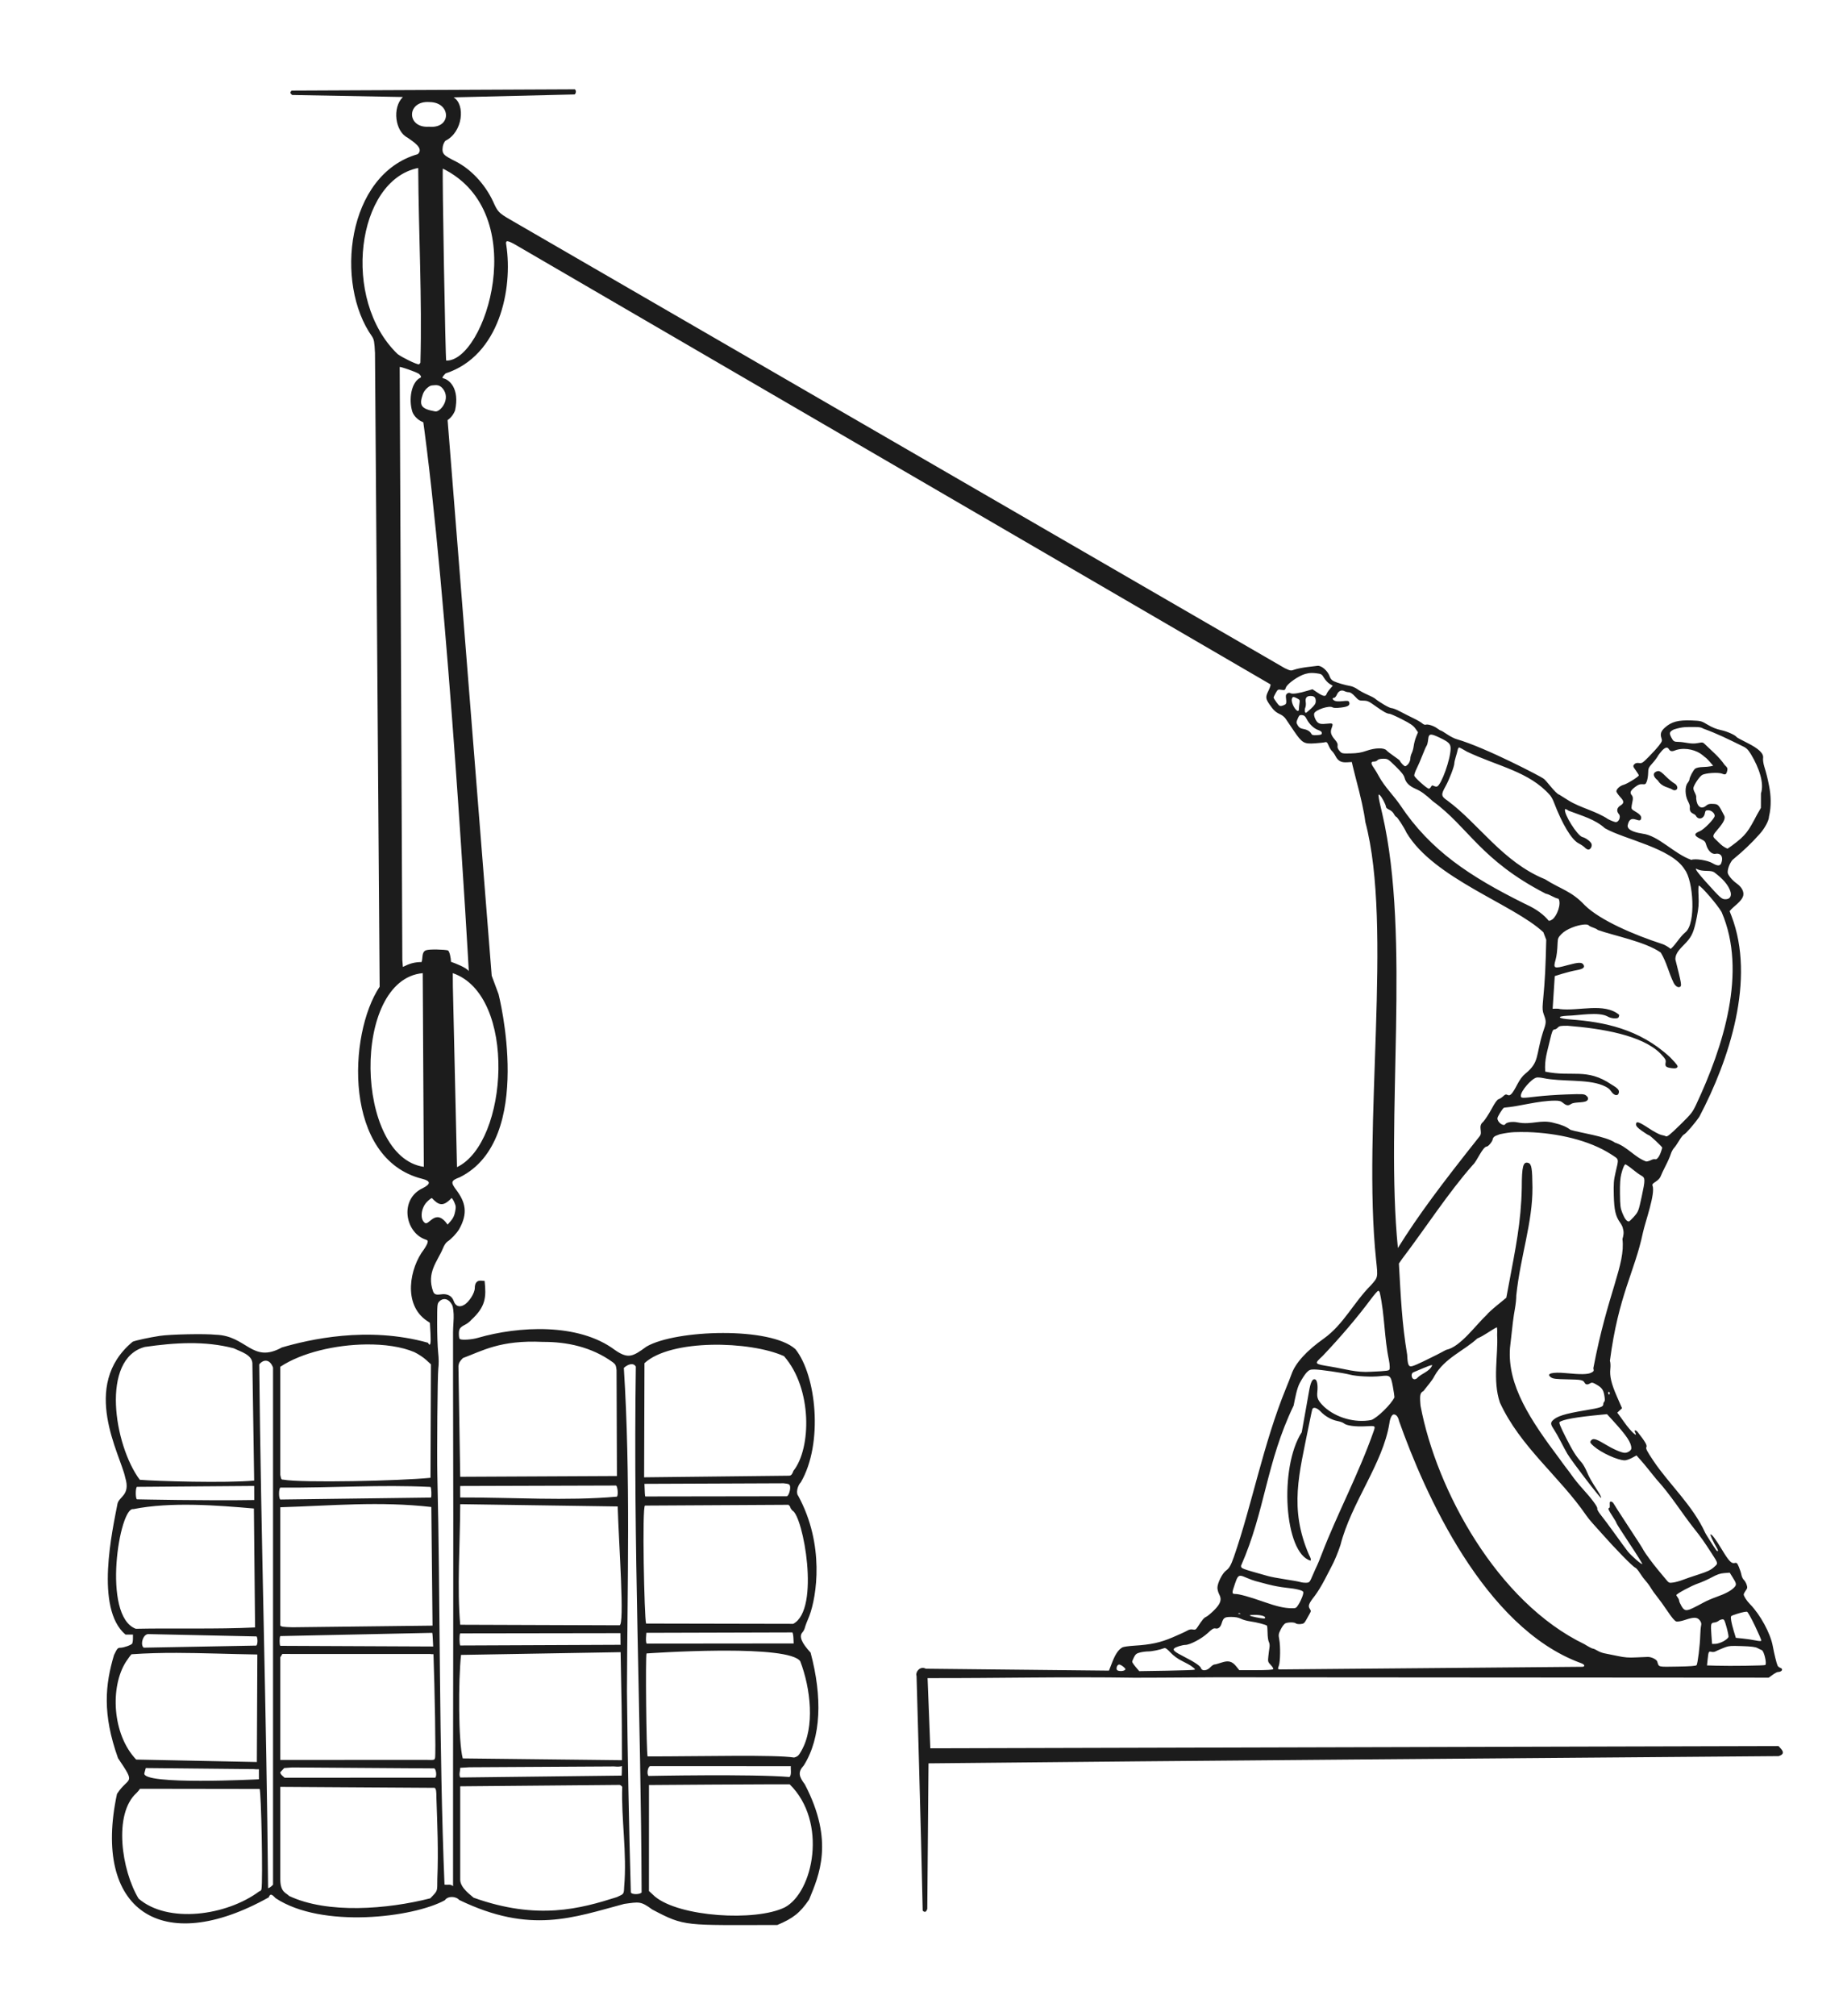 <?xml version="1.0" encoding="UTF-8" standalone="no"?>
<!-- Created with Inkscape (http://www.inkscape.org/) -->

<svg
   xmlns:dc="http://purl.org/dc/elements/1.1/"
   xmlns:cc="http://creativecommons.org/ns#"
   xmlns:rdf="http://www.w3.org/1999/02/22-rdf-syntax-ns#"
   xmlns:svg="http://www.w3.org/2000/svg"
   xmlns="http://www.w3.org/2000/svg"
   xmlns:sodipodi="http://sodipodi.sourceforge.net/DTD/sodipodi-0.dtd"
   xmlns:inkscape="http://www.inkscape.org/namespaces/inkscape"
   width="1968"
   height="2152"
   id="svg2"
   version="1.1"
   inkscape:version="0.48.4 r9939"
   sodipodi:docname="blockandtackle.svg">
  <defs
     id="defs4" />
  <sodipodi:namedview
     id="base"
     pagecolor="#ffffff"
     bordercolor="#666666"
     borderopacity="1.0"
     inkscape:pageopacity="0.0"
     inkscape:pageshadow="2"
     inkscape:zoom="0.12476216"
     inkscape:cx="502.19253"
     inkscape:cy="1962.3702"
     inkscape:document-units="px"
     inkscape:current-layer="layer1"
     showgrid="false"
     inkscape:window-width="1366"
     inkscape:window-height="706"
     inkscape:window-x="-8"
     inkscape:window-y="-8"
     inkscape:window-maximized="1"
     fit-margin-top="0"
     fit-margin-left="0"
     fit-margin-right="0"
     fit-margin-bottom="0" />
  <g
     inkscape:label="Layer 1"
     inkscape:groupmode="layer"
     id="layer1"
     transform="translate(355.429,666.495)">
    <g
       id="g2996"
       transform="translate(-1.4285714e-5,-331.429)">
      <path
         style="fill:#1c1c1c"
         d="m -44,-569.781 c -1.868,1.868 -1.791,2.642 0.469,4.688 l 118.312,2.156 c -11.683,11.497 -8.218,36.672 4.906,43.344 5.439,3.947 18.022,11.264 11.022,17.655 -76.006,21.671 -89.102,138.154 -48.772,194.783 2.059,3.346 2.463,5.601 3.062,17.5 l 4.969,676.562 c -33.98,50.734 -39.023,183.944 45.469,205.062 9.161,2.276 9.367,5.497 0.625,9.938 -25.01,11.548 -19.148,46.862 2.344,54.688 2.91,0.969 3.246,1.43 2.688,3.656 -0.352,1.402 -2.088,4.605 -3.844,7.094 -15.055,19.542 -22.89,58.699 3.25,76.25 1.693,1.03 3.101,2.011 3.125,2.156 0.024,0.146 0.307,5.262 0.625,11.375 0.596,11.453 -0.224,14.446 -2.688,9.844 -64.773,-18.117 -127.64,-3.239 -156,5.031 -31.833,17.565 -37.423,-12.585 -70.5,-13.562 -11.281,-1.266 -48.669,-0.506 -60,1.219 -11.07,1.685 -25.358,4.76 -28.812,6.219 -56.697,47.039 -12.774,120.966 -7.969,144.969 5.875,18.984 -6.721,20.345 -8.25,28.031 -5.191,27.416 -24.509,111.728 8.531,139.625 l 8,0 c -0.044,3.162 0.23,6.589 -0.75,9.562 -1.129,1.643 -8.886,4.443 -12.5,4.5 -3.026,0.048 -3.486,0.537 -7,7.812 -9.383,31.564 -12.64,62.635 4.281,110.062 19.879,29.476 11.463,18.84 -1.094,38.156 -26.547,124.184 47.614,174.39 162.031,110.469 1.535,-4.036 2.931,-3.865 7.312,0.844 49.279,32.658 146.901,20.791 180.75,2.219 3.321,-4.894 11.986,-4.263 15.344,-0.281 76.196,36.813 121.696,18.677 176.25,4.187 15.937,-2.124 17.515,-3.073 29.781,5.938 35.363,18.723 34.678,16.594 133.594,16.594 16.955,-7.105 24.342,-12.991 33.969,-27.094 10.526,-25.668 27.241,-62.169 -4.531,-123.031 -6.483,-8.553 -7.573,-13.241 -1.094,-20.219 18.674,-29.799 19.919,-73.103 7.219,-120.5 -9.719,-10.439 -12.535,-17.468 -8.656,-21.625 1.079,-1.157 2.259,-3.444 2.625,-5.094 0.366,-1.65 2.506,-7.275 4.75,-12.5 7.814,-20.77 16.543,-75.777 -11.938,-128.156 -2.502,-2.765 -0.956,-10.534 2.906,-14.562 C 523.848,874.269 516.29,801.934 494,773.875 467.539,749.63 366.306,752.927 334.969,771.031 c -14.779,10.77 -19.52,13.588 -33.906,3.594 -39.027,-29.236 -103.464,-25.261 -146,-12.938 -6.584,1.979 -17.267,2.693 -19.5,1.312 -0.548,-0.339 -1,-2.79 -1,-5.469 0,-5.435 1.116,-7.013 7.031,-10.031 2.091,-1.067 4.836,-3.251 6.125,-4.844 C 163.204,728.445 163.912,718.471 162.062,701 l -3.656,-0.312 c -4.438,-0.37 -6.844,2.385 -6.844,7.812 0,5.545 -6.278,15.336 -11.656,18.188 -4.957,2.849 -8.994,1.006 -10.812,-4.125 -1.659,-4.947 -5.632,-7.554 -11.344,-7.469 -5.772,0.51 -8.893,1.547 -10.656,-2.75 -7.332,-20.352 4.592,-32.059 10.406,-46.031 1.374,-3.471 3.288,-6.347 4.906,-7.375 3.779,-2.402 9.542,-8.471 12.375,-13.031 9.942,-17.657 6.704,-29.13 -3.188,-42.375 -5.992,-7.976 -5.473,-9.697 3.969,-13.25 81.121,-40.318 41.375,-195.469 41.375,-195.469 l -7.312,-19.688 -47.87,-602.988 -26.595,1.709 c 28,196.862 50.007,596.402 50.007,596.402 -2.565,-3.872 -14.58,-8.404 -19.02,-9.963 0,-3.71 -1.594,-11.666 -3.396,-12.191 -3.049,-0.888 -19.65,-1.533 -23.336,-0.102 -4.883,1.896 -3.157,8.526 -4.678,12.544 -7.967,0.119 -12.715,1.605 -19.955,5.215 L 74.188,358.375 71.375,-274.688 c 0.636,-0.636 16.099,4.773 20.188,7.062 0.825,0.462 3.796,3.482 2.062,4.281 -9.877,4.557 -12.994,23.227 -8.637,36.759 6.718,16.313 37.15,19.313 45.507,-1.694 5.181,-23.643 -6.372,-33.194 -12.777,-34.378 -2.157,-0.399 1.872,-4.45 2.75,-5.219 57.72,-18.858 71.814,-90.482 64.75,-136.875 -1.213,-6.036 1.025,-5.722 14.094,2.062 L 1001.25,64.125 c 0.282,0.735 -0.664,3.694 -2.094,6.562 -3.418,6.859 -3.277,8.584 1.094,14.938 4.31,6.265 6.469,8.23 11.594,10.562 2.073,0.944 4.623,3.104 5.687,4.781 1.064,1.677 5.038,7.531 8.813,13.031 8.743,12.743 10.616,13.841 22.219,13.062 4.675,-0.314 9.52,-0.818 10.75,-1.156 1.909,-0.524 2.493,0.014 4.094,3.75 1.032,2.408 2.653,5.001 3.594,5.781 0.94,0.78 2.566,3.078 3.594,5.094 2.711,5.315 6.052,7.161 12.281,6.781 l 5.188,-0.312 0.906,4 c 0.499,2.2 1.729,7.15 2.75,11 6.226,23.476 9.374,37.724 10.781,49 29.713,111.295 -3.442,325.612 11.5,467.625 2.01,18.952 2.148,18.349 -5.656,27.094 -18.433,18.493 -29.052,41.639 -50.094,56.719 -18.542,13.117 -30.438,26.229 -34.562,38.062 -1.054,3.025 -3.704,9.775 -5.875,15 -24.22,59.192 -36.496,124.991 -55.656,180.062 -3.282,9.269 -4.929,12.106 -8.562,14.781 -3.843,2.829 -9.031,13.264 -9.031,18.188 -4e-4,1.933 0.878,5.117 1.938,7.094 2.97,5.54 1.504,9.96 -5.625,17.031 -3.197,3.171 -6.938,6.27 -8.312,6.875 -2.371,1.044 -4.131,3.125 -9.125,10.813 -1.879,2.893 -2.582,3.264 -5.156,2.75 -1.997,-0.4 -4,0.027 -6.094,1.281 -1.716,1.028 -8.639,4.2 -15.375,7.062 -13.417,5.702 -23.145,7.818 -41.25,8.938 -5.775,0.357 -11.4,1.178 -12.5,1.812 -4.229,2.441 -7.441,7.143 -10.812,15.812 l -3.5,9 -195.531,-2.031 c -6.137,-3.289 -11.414,3.46 -9.938,7.812 0,0 4.89,167.509 6.562,250.438 2.152,2.151 3.767,1.643 4.905,-1.905 L 636.062,1216 c 302.589,-3.107 605.209,-5.243 907.81,-7.721 5.306,-1.65 5.796,-4.268 2.252,-8.091 l -2.406,-2.625 -905.719,2.375 -2.938,-74.938 c 73.655,0.184 147.355,-1.612 221,-0.406 1.65,0.07 41.475,-0.135 88.5,-0.469 l 588.656,0.406 4.156,-3 c 2.292,-1.66 4.808,-3.031 5.594,-3.031 4.385,0 6.302,-3.323 2.594,-4.5 -1.101,-0.349 -2.37,-1.387 -2.844,-2.312 -0.977,-1.907 -3.756,-13.201 -5.094,-20.688 -2.44,-13.657 -13.331,-33.73 -24.406,-45 -3.442,-3.503 -6.646,-8.439 -6.656,-10.281 0,-0.71 0.964,-2.585 2.125,-4.156 1.849,-2.501 1.976,-3.295 0.969,-6.344 -0.632,-1.915 -2.006,-4.229 -3.031,-5.156 -1.025,-0.927 -2.154,-3.348 -2.531,-5.375 -0.377,-2.027 -1.601,-5.8 -2.719,-8.406 -1.799,-4.196 -2.311,-4.698 -4.469,-4.156 -3.423,0.859 -6.24,-2.062 -13.469,-14.094 -6.684,-11.126 -11.365,-17.354 -12.344,-16.375 -0.546,0.546 2.777,7.593 7.187,15.219 1.596,2.76 0.477,3.669 -1.375,1.125 -2.063,-2.835 -10.909,-16.801 -11.406,-18 -13.366,-29.365 -38.801,-52.252 -55.281,-76.844 -7.2,-10.748 -8.428,-13.195 -7.563,-14.812 0.991,-1.851 -1.463,-6.055 -9.406,-16.094 -1.962,-2.479 -4.067,-2.334 -2.719,0.188 3.668,6.853 -4.475,-0.601 -11.469,-10.5 -1.65,-2.336 -3.999,-5.614 -5.25,-7.281 l -2.281,-3.031 2.531,-2.344 2.562,-2.375 -5.438,-12.438 c -6.075,-13.912 -7.923,-21.835 -7.031,-29.969 0.333,-3.04 0.11,-6.722 -0.469,-8.219 9.135,-70.218 26.473,-94.926 35.219,-136.781 2.697,-12.249 13.44,-41.639 10.313,-50.188 -0.624,-1.305 0.153,-2.29 3.406,-4.344 2.58,-1.629 4.626,-3.871 5.312,-5.812 0.615,-1.739 2.992,-6.761 5.281,-11.188 2.289,-4.427 4.709,-9.953 5.406,-12.281 0.697,-2.328 2.239,-5.248 3.406,-6.469 1.169,-1.22 3.692,-4.839 5.594,-8.062 1.902,-3.223 4.218,-6.176 5.156,-6.531 1.995,-0.754 11.159,-11.31 16.375,-18.875 32.047,-60.836 60.283,-146.742 34.344,-214.375 l -2,-5.125 c 4.113,-5.344 12.82,-9.972 14.562,-16.656 0.932,-4.245 -1.707,-9.17 -6.875,-12.812 -5.002,-3.525 -9.722,-9.289 -9.75,-11.938 -0.042,-3.951 2.055,-9.461 5.031,-13.219 11.538,-9.602 19.467,-16.903 29.219,-27.844 5.407,-6.047 9.875,-14.431 9.875,-18.531 2.699,-11.194 2.032,-22.927 0.094,-32.75 -1.501,-7.768 -2.944,-13.574 -5.094,-20.5 -1.038,-3.345 -1.606,-7.375 -1.312,-9.125 0.832,-4.968 -4.647,-10.19 -17.281,-16.469 -5.755,-2.86 -10.68,-5.553 -10.938,-5.969 -1.324,-2.143 -10.161,-6.11 -16.625,-7.469 -4.885,-1.027 -9.63,-2.928 -14.25,-5.719 -6.69,-4.041 -7.293,-4.206 -16.937,-4.594 -14.674,-0.589 -21.852,1.342 -29,7.781 -3.942,3.551 -4.967,6.589 -3.594,10.75 1.047,3.174 0.894,3.747 -2.469,8.125 -1.985,2.585 -6.864,7.977 -10.844,12 -6.596,6.669 -7.513,7.269 -10.469,6.812 -2.118,-0.327 -3.765,0.015 -4.75,1 -2.041,2.04 -1.981,2.457 1.469,7.219 1.65,2.278 3,4.485 3,4.906 0,1.383 -12.413,9.106 -16.281,10.125 -3.799,1.001 -7.626,4.46 -7.687,6.969 -0.018,0.741 1.769,3.407 3.969,5.906 3.739,3.963 5.022,6.408 0.5,9.125 -4.125,2.434 -4.702,6.215 -1.469,9.656 1.872,3.008 -0.67,8.762 -4.094,8.094 -1.69,-0.338 -5.178,-1.713 -7.75,-3.094 -12.713,-8.587 -29.392,-12.001 -42.188,-19.906 -3.025,-1.893 -7.4,-4.652 -9.75,-6.125 -4.571,-1.335 -14.092,-15.81 -17.406,-17.5 -1.382,-1.373 -61.005,-32.775 -92.469,-41.906 -2.266,-0.601 -6.766,-2.897 -10,-5.094 -3.234,-2.197 -6.238,-3.999 -6.688,-4 -0.449,-10e-4 -2.249,-1.085 -4,-2.406 -3.583,-2.703 -10.082,-4.762 -12.312,-3.906 -0.812,0.312 -2.446,-0.33 -3.656,-1.438 -1.209,-1.108 -5.594,-3.644 -9.719,-5.625 -4.125,-1.981 -10.425,-5.166 -14,-7.094 -3.575,-1.927 -7.654,-3.527 -9.094,-3.531 -2.196,-0.005 -12.471,-5.964 -17.906,-10.406 -0.825,-0.674 -4.407,-2.503 -7.969,-4.062 -3.562,-1.56 -8.235,-4.106 -10.375,-5.656 -2.14,-1.551 -5.503,-3.098 -7.5,-3.438 -5.642,-0.96 -14.326,-3.456 -17.875,-5.156 -2.136,-1.023 -3.595,-2.699 -4.344,-4.969 -2.001,-6.064 -8.809,-12.034 -13.094,-11.469 -0.359,0.047 -4.859,0.592 -10,1.188 -5.14,0.595 -11.425,1.806 -13.969,2.688 -4.577,1.586 -4.691,1.547 -11,-1.406 l -827.5,-479.094 c -11.683,-6.755 -13.089,-8.286 -17.875,-19.219 -8.997,-19.094 -23.999,-34.476 -39.469,-42.438 -12.93,-6.614 -15.485,-7.713 -14.166,-16.243 0.421,-2.727 2.351,-5.881 2.916,-6.069 18.383,-9.069 21.49,-38.571 8.573,-46.311 l 129.333,-3.095 c 1.647,-1.367 1.72,-4.483 0.125,-5.469 z m 147.389,12.264 c 23.066,0.252 23.66,28.69 -0.803,26.294 -24.206,1.715 -24.168,-28.206 0.803,-26.294 z m -12.237,70.356 c 0.405,70.013 4.232,139.644 2.349,207.787 -0.553,1.034 -1.326,1.884 -1.719,1.875 -2.827,-0.067 -17.8,-7.349 -22.625,-11 -60.538,-58.061 -43.844,-185.55 21.995,-198.662 z m 29.88,205.631 c -0.842,-1.362 -4.408,-201.709 -3.59,-204.968 96.292,47.698 45.06,206.101 3.59,204.968 z m -15.104,26.511 c 2.634,0 7.223,-1.778 11.369,3.256 9.248,11.23 -2.739,25.412 -7.938,24.497 -15.376,-2.708 -17.439,-6.516 -13.228,-18.46 1.795,-5.092 7.163,-9.292 9.797,-9.292 z M 1045.094,51.938 c 1.414,-0.014 2.938,0.067 4.656,0.281 5.951,0.741 6.29,0.977 8.75,5.094 1.411,2.361 4.077,5.187 5.906,6.281 l 3.313,1.969 -2.969,3.406 c -1.643,1.872 -3.296,4.333 -3.656,5.469 -0.946,2.979 -3.574,2.564 -9.656,-1.531 l -5.375,-3.594 -5,1.5 c -9.188,2.804 -16.26,3.88 -18.312,2.781 -1.375,-0.736 -2.396,-0.632 -3.688,0.312 -1.456,1.065 -1.694,2.148 -1.188,5.844 0.418,3.053 0.227,4.913 -0.594,5.594 -0.673,0.558 -2.38,1.297 -3.812,1.656 -2.238,0.562 -3.051,0.045 -5.75,-3.625 -1.727,-2.349 -3.156,-4.683 -3.156,-5.188 0,-0.504 1.021,-2.688 2.25,-4.875 2.131,-3.791 2.399,-3.956 6.031,-3.375 3.572,0.571 3.87,0.414 4.875,-2.469 1.4,-4.017 13.177,-12.327 20.437,-14.438 2.486,-0.722 4.581,-1.071 6.938,-1.094 z m 32.281,18.75 c 0.988,-0.058 2.01,0.172 3.031,0.719 1.115,0.597 3.128,1.094 4.469,1.094 1.609,0 3.857,1.531 6.594,4.5 3.816,4.14 4.525,4.5 8.969,4.5 4.252,0 5.733,0.65 12.406,5.438 8.724,6.259 12.886,8.562 15.437,8.562 0.992,0 6.958,2.654 13.281,5.875 9.014,4.592 12.118,6.706 14.344,9.844 l 2.844,4 -2,4.906 c -1.103,2.691 -2.25,7.034 -2.562,9.656 -0.312,2.622 -1.26,6.074 -2.094,7.688 -0.834,1.613 -1.531,4.241 -1.531,5.844 0,1.603 -0.923,4.113 -2.062,5.562 -1.14,1.449 -2.692,2.625 -3.438,2.625 -1.201,0 -4.841,-3.751 -5.688,-5.875 -0.174,-0.437 -3.014,-2.647 -6.344,-4.906 -3.329,-2.26 -6.887,-5.03 -7.906,-6.156 -2.723,-3.009 -12.08,-2.791 -21.5,0.5 -5.525,1.93 -9.574,2.595 -16.75,2.75 -9.314,0.201 -9.498,0.142 -11.969,-2.719 -1.746,-2.022 -2.37,-3.663 -2.031,-5.438 0.362,-1.892 -0.387,-3.614 -2.938,-6.594 -4.155,-4.855 -5.017,-7.836 -3.5,-12.031 1.974,-5.46 1.75,-5.633 -5.344,-4.906 -5.077,0.52 -6.991,0.318 -8.906,-0.938 -2.594,-1.7 -5.148,-7.817 -4.25,-10.156 1.464,-3.815 15.97,-8.592 19.469,-6.406 1.227,0.766 4.06,0.848 9.125,0.25 7.663,-0.905 9.973,-2.463 8.688,-5.812 -0.567,-1.477 -1.543,-1.619 -7.031,-1.031 -4.127,0.442 -7.123,0.268 -8.5,-0.469 -2.483,-1.329 -2.796,-3.062 -0.562,-3.062 0.853,0 2.2,-1.553 3,-3.469 1.113,-2.664 3.076,-4.216 5.25,-4.344 z M 1044,76.5 c 4.018,0 5.562,1.555 5.562,5.562 0,2.502 -1.017,4.145 -4.938,7.812 -2.726,2.55 -5.216,4.625 -5.531,4.625 -1.29,0 -1.728,-3.284 -0.719,-5.5 0.594,-1.303 0.818,-3.949 0.5,-5.906 C 1038.149,78.623 1039.804,76.5 1044,76.5 z m -18.406,1.125 c 0.828,-0.102 2.107,0.409 4.156,1.469 2.797,1.446 2.99,1.909 2.438,5.25 -0.333,2.015 -0.584,4.669 -0.594,5.906 -0.01,1.238 -0.39,2.25 -0.844,2.25 -2.969,0 -7.675,-8.907 -6.719,-12.719 0.34,-1.354 0.734,-2.054 1.563,-2.156 z m 8.5,19.219 c 0.263,0.007 0.554,0.028 0.875,0.062 2.227,0.24 3.362,1.199 4.875,4.188 2.756,5.445 7.688,10.149 12.312,11.75 2.712,0.939 3.906,1.938 3.906,3.25 0,1.583 -0.863,1.969 -5.188,2.219 -4.365,0.253 -5.337,-0.044 -6.25,-1.75 -1.346,-2.515 -4.499,-4.251 -9,-5 -2.464,-0.41 -3.966,-1.458 -5.25,-3.656 -1.716,-2.939 -1.733,-3.249 -0.062,-7.188 1.349,-3.185 1.939,-3.924 3.781,-3.875 z M 1454.5,109.625 c 5.122,0.013 6.754,0.461 9.062,1.781 15.11,5.469 26.583,11.287 39.469,17.562 6.398,2.915 7.49,3.846 11.188,9.625 8.757,14.587 14.421,31.015 10.75,41.906 l -0.063,15.5 -4.031,7 c -9.392,17.861 -11.704,22.08 -26.906,33.25 -2.432,1.788 -4.585,3.25 -4.781,3.25 -6.163,-2.634 -8.623,-6.155 -12.719,-9.938 -3.573,-3.263 -3.377,-4.062 2.844,-11.281 5.87,-6.813 7.9,-11.17 6.469,-13.969 -6.151,-12.029 -6.423,-12.279 -11.781,-12.594 -3.913,-0.23 -5.539,0.158 -7.375,1.75 -5.38,4.666 -10.138,1.281 -10.844,-7.719 0.903,-4.077 -3.681,-7.97 -2.875,-11.469 0.911,-3.605 6.282,-11.49 9.063,-13.312 3.432,-2.248 17.445,-3.2 21.625,-1.469 3.472,1.438 4.385,0.881 5.375,-3.312 0.56,-2.372 0.113,-3.342 -2.75,-6 -5.843,-8.677 -14.526,-15.724 -20.75,-21.844 -2.465,-2.482 -2.838,-2.552 -7.844,-1.562 -7.713,1.557 -13.355,-1.174 -21.156,-1.281 -4.197,-0.019 -5.185,-0.657 -7.25,-4.688 -2.446,-4.774 -2.074,-6.047 2.594,-8.5 9.375,-3.007 13.397,-2.7 22.688,-2.688 z m -281.625,8.125 c 1.77,0.036 4.516,1.133 8.844,3.188 9.861,4.681 11.844,6.63 11.844,11.594 0,11.302 -9.822,38.83 -14.5,40.625 -0.736,0.282 -2.255,0.006 -3.375,-0.594 -1.676,-0.897 -2.208,-0.719 -3.094,0.938 -0.592,1.107 -1.644,1.987 -2.313,1.969 -1.992,-0.054 -15.197,-11.876 -15.531,-13.906 -0.17,-1.031 1.029,-4.526 2.656,-7.75 1.628,-3.224 4.409,-9.682 6.188,-14.344 1.779,-4.661 3.739,-9.082 4.344,-9.844 0.605,-0.762 1.342,-3.687 1.625,-6.5 0.374,-3.71 1.037,-5.421 3.312,-5.375 z m 29.781,13.75 c 0.578,0 4.394,2.026 8.469,4.5 33.121,15.719 66.278,21.14 88.594,46.438 1.181,1.341 2.95,4.491 3.906,7 9.144,24.006 19.119,40.599 26.75,44.469 2.582,1.309 5.545,3.341 6.594,4.5 1.048,1.159 2.723,2.094 3.719,2.094 2.272,0 4.199,-3.436 3.375,-6.031 -0.781,-2.462 -6.117,-6.492 -9.719,-7.344 -5.38,-1.272 -20.185,-24.883 -18.594,-29.656 0.188,-0.563 1.893,0.107 3.781,1.5 14.998,5.717 28.106,9.129 38.781,18.719 20.594,11.918 71.296,21.071 85.25,44.156 9.154,11.587 12.317,57.488 0.75,66.875 -6.401,5.341 -9.566,12.309 -15.688,17.781 -3.05,-2.339 -6.425,-4.484 -9.938,-5.5 -28.985,-9.451 -65.421,-24.88 -81.938,-41.188 -14.213,-15.15 -25.084,-16.734 -42.375,-27.656 -45.187,-18.341 -70.965,-59.548 -104.219,-83.969 -6.8,-4.64 -7.009,-6.286 -2.031,-15.188 3.943,-7.051 9.438,-21.406 9.438,-24.625 0,-1.148 0.684,-4.201 1.5,-6.75 0.816,-2.549 1.705,-5.862 2,-7.375 0.295,-1.512 1.016,-2.75 1.594,-2.75 z m 221.5,0.125 c 0.975,-0.081 1.824,0.542 2.656,1.875 1.482,2.373 3.327,2.502 7.969,0.562 9.986,-2.859 21.7,0.294 28.125,5.844 1.565,1.368 3.14,2.647 3.5,2.812 2.914,2.712 4.809,5.114 7.531,8.281 L 1471,151.625 c -1.617,0.347 -5.428,0.685 -8.469,0.75 -3.17,0.068 -6.462,0.776 -7.719,1.656 -2.044,1.432 -6.2,9.324 -6.25,11.844 -0.012,0.618 -0.924,2.25 -2,3.625 -2.984,3.815 -2.741,13.311 0.5,19.406 1.682,3.164 2.324,5.521 1.906,7.188 -0.293,6.393 4.951,5.445 6.562,8.344 2.527,4.721 8.412,3.226 9.469,-2.406 0.58,-3.091 1.036,-3.531 3.625,-3.531 3.378,0 6.938,3.072 6.938,5.969 0,2.879 -11.357,14.574 -15.938,16.406 -6.734,2.694 -6.341,4.86 1.469,8.531 3.755,1.765 4.569,2.709 5.531,6.344 1.441,4.968 5.362,10.043 9.781,9.25 5.848,-1.097 8.666,3.419 6.188,9.938 -1.22,3.21 -4.076,3.222 -9.406,0.062 -5.28,-3.13 -18.529,-5.202 -22.562,-3.531 -18.411,-6.425 -35.033,-25.903 -52.062,-27.969 -5.381,-0.876 -15.951,-2.883 -16,-8.406 2.399,-13.831 11.773,-2.933 14,-6.594 1.522,-2.843 -0.057,-5.273 -5.562,-8.5 -4.394,-2.575 -4.584,-2.87 -4.094,-6.344 0.416,-3.54 2.488,-8.506 0.188,-11.125 -2.472,-2.731 -1.6,-4.979 3.344,-8.75 3.358,-2.561 5.162,-3.277 7.875,-3.062 3.211,0.254 3.641,-0.029 4.812,-3.219 0.707,-1.925 1.333,-5.9 1.375,-8.844 0.07,-4.914 0.466,-5.776 4.719,-10.5 2.548,-2.831 5.302,-6.619 6.156,-8.406 1.927,-2.492 5.513,-7.767 8.781,-8.125 z M 1121.688,143.5 c 4.742,0 5.057,0.204 13.281,8.25 6.405,6.267 8.689,9.238 9.5,12.312 1.307,4.959 5.004,8.627 11.594,11.531 6.099,2.688 10.022,5.511 18.625,13.375 37.802,27.412 50.742,62.689 120.344,98.531 4.995,1.067 8.627,4.393 13.781,5.5 3.223,5.22 -1.533,18.224 -6.531,22 -2.659,1.863 -4.324,1.918 -5,0.156 -7.623,-8.469 -16.458,-13.146 -25.156,-17.156 -58.236,-28.912 -100.031,-56.574 -132.062,-104.531 -2.2,-3.308 -7.42,-10.02 -11.594,-14.938 -4.175,-4.917 -9.082,-11.791 -10.906,-15.25 -1.825,-3.459 -4.626,-8.145 -6.25,-10.438 -3.178,-4.486 -2.989,-6.344 0.688,-6.344 1.275,0 2.878,-0.675 3.562,-1.5 0.794,-0.957 3.023,-1.5 6.125,-1.5 z m 293.625,13.156 c -0.879,0.001 -1.755,0.309 -2.812,0.875 -3.311,1.772 -2.382,5.441 2.312,9.125 4.519,7.302 11.2,7.056 15.75,9.844 0,0 1.514,1.144 3.438,0.406 2.874,-1.103 1.876,-5.319 -1.688,-7.188 -1.788,-0.937 -5.848,-4.306 -9.031,-7.469 -4.068,-4.043 -6.035,-5.597 -7.969,-5.594 z M 1116.781,181.75 c 0.213,-0.092 0.614,0.186 1.219,0.688 2.037,1.69 6.562,10.344 6.562,12.531 0,0.836 1.549,2.148 3.438,2.938 1.943,0.812 4.131,2.789 5.031,4.531 0.876,1.693 1.966,3.062 2.438,3.062 1.109,0 8.37,11.191 11.031,17 29.146,48.841 114.047,76.298 146.094,106.219 l 3.094,8.062 -0.5,18.625 c -0.287,10.237 -0.986,23.769 -1.531,30.094 -0.544,6.325 -1.266,14.875 -1.625,19 -0.504,5.809 -0.271,8.515 1.031,12 2.854,7.64 2.82,8.495 -0.938,19.156 -7.795,24.736 -3.389,31.584 -18.719,44.031 -3.077,2.494 -5.855,6.187 -8.625,11.5 -5.332,10.227 -7.63,12.719 -10.375,11.25 -1.697,-0.908 -2.498,-0.673 -4.687,1.375 -1.457,1.363 -3.668,2.782 -4.906,3.156 -1.536,0.464 -3.912,3.739 -7.469,10.344 -2.868,5.325 -6.889,11.525 -8.938,13.75 -6.153,4.883 -0.199,10.837 -3.75,15.375 -41.349,52.002 -65.86,84.817 -87.375,119.375 -13.784,-138.124 14.05,-330.873 -16.625,-463.312 -1.474,-6.363 -3.26,-13.751 -3.656,-16.5 -0.42,-2.913 -0.573,-4.097 -0.219,-4.25 z m 338.938,79.094 c 8.066,4.415 15.757,0.331 20.469,4.781 6.744,5.135 14.173,12.104 16.406,20.438 0.519,2.303 0.311,3.95 -0.688,5.375 -0.978,1.396 -2.566,2.062 -4.906,2.062 -3.948,0 -5.148,-1.072 -21.188,-18.906 -7.854,-8.733 -11.318,-13.473 -10.094,-13.75 z m 3,18.156 c 2.531,0.383 20.152,20.816 24.25,28.25 27.603,63.789 1.539,144.053 -27.031,205.094 -4.105,8.714 -5.288,10.227 -17.531,22.219 -10.05,9.845 -13.492,12.662 -14.719,12.031 -0.881,-0.453 -3.191,-1.121 -5.125,-1.469 -1.934,-0.348 -7.954,-3.551 -13.375,-7.125 -10.748,-7.086 -13.625,-7.953 -13.625,-4.094 0,1.824 1.577,3.531 6.438,7 3.536,2.523 6.902,4.594 7.469,4.594 1.038,0 14.094,12.246 14.094,13.219 0,0.288 -0.692,2.496 -1.531,4.875 -1.827,5.179 -4.333,8.192 -6.219,7.469 -0.757,-0.29 -2.662,0.116 -4.25,0.938 -1.588,0.821 -3.923,1.487 -5.188,1.469 -12.301,-4.468 -20.356,-16.061 -33.219,-20.125 -9.55,-6.772 -37.357,-10.464 -47.562,-13.656 -4.631,-3.424 -9.297,-5.397 -17.438,-7.344 -14.837,-4.222 -23.81,2.482 -39.25,-0.656 -5.155,-1.106 -11.585,-0.193 -12.844,1.844 -1.833,2.967 -8.5,-1.834 -8.5,-6.125 0,-1.77 5.258,-10.298 7,-11.375 18.275,-1.623 35.385,-7.322 54.375,-7.531 4.778,0.008 6.388,0.46 8.812,2.5 3.369,2.835 5.507,3.134 8.375,1.125 4.392,-2.949 16.447,-0.333 18.031,-4.938 0.472,-1.487 -0.014,-2.604 -1.719,-4 -2.234,-1.829 -3.49,-1.925 -20.875,-1.312 -10.175,0.358 -24.125,1.314 -31,2.125 -17.28,2.038 -18,2.029 -18,-0.812 0,-4.989 11.187,-17.932 16.688,-19.312 1.222,-0.307 4.614,-0.025 7.531,0.625 19.485,4.056 46.128,0.812 63.031,7.594 5.155,2.117 7.3,3.647 9.25,6.594 2.826,4.27 6.919,5.279 7.969,1.969 1.02,-3.214 -0.497,-5.09 -7.5,-9.25 -26.881,-18.254 -41.99,-7.777 -70.937,-13.875 -0.914,-13.269 2.192,-21.033 5.156,-34.031 2.029,-8.906 2.941,-11 4.75,-11 0.972,0 2.567,-0.9 3.562,-2 1.551,-1.714 3.041,-1.982 10.406,-1.938 36.515,2.924 79.891,10.007 99.437,29.938 5.229,5.653 5.76,6.616 5.219,9.5 -0.746,3.974 0.442,5.043 6.594,5.844 3.481,0.453 4.975,0.216 5.906,-0.906 1.046,-1.26 -0.181,-2.979 -7.656,-10.719 -32.892,-30.532 -71.066,-37.794 -106.313,-40.375 -13.543,-0.961 -15.569,-3.344 -3.375,-3.969 12.055,-0.213 33.212,-4.571 43.063,0.844 3.213,1.936 9.042,2.619 11.156,1.312 0.587,-0.362 1.062,-1.754 1.062,-3.125 -15.825,-13.375 -43.264,-3.704 -63.375,-6.156 -0.504,-0.312 -2.433,-0.507 -4.281,-0.438 l -3.375,0.125 0.625,-9.719 c 0.337,-5.346 0.844,-13.209 1.125,-17.469 l 0.5,-7.719 8.156,-2.531 c 4.479,-1.39 11.211,-3.061 14.969,-3.719 7.431,-1.301 9.572,-3.148 7.281,-6.281 -1.749,-2.392 -5.462,-2.197 -16.969,0.938 -14.505,3.951 -15.195,3.619 -12.531,-5.938 1.172,-4.207 1.802,-9.542 2.156,-18.188 0.186,-4.55 0.721,-5.702 4.094,-9.156 2.608,-2.671 6.382,-4.966 11.688,-7.062 7.712,-3.048 16.211,-4.092 17.406,-2.156 2.986,2.325 6.882,2.406 9.875,4.938 17.027,6.056 50.56,12.406 67.094,24.062 6.521,10.929 8.271,21.063 13.719,32.25 1.802,3.616 4.859,5.539 6.844,4.312 1.935,-1.196 1.646,-2.87 -4.969,-29.25 -0.174,-7.455 6.293,-12.375 11.625,-18.188 6.223,-6.756 8.367,-11.969 11.344,-27.344 1.832,-9.463 2.18,-13.832 1.75,-22.25 -0.294,-5.763 -0.186,-10.687 0.219,-10.938 0.049,-0.03 0.106,-0.044 0.188,-0.031 z M 95.969,372.406 97.125,579.188 C 23.278,568.525 19.629,379.338 95.969,372.406 z m 32.094,0 c 68.942,23.583 59.53,180.827 4.5,207.094 L 128.156,386.688 z M 1276.25,542.094 c 31.019,1.044 65.079,8.46 88.656,23.719 8.874,5.794 8.396,3.863 4.719,19.688 -1.873,8.059 -2.125,11.699 -1.812,24 0.408,16.038 1.905,22.499 6.906,29.438 1.564,2.171 2.844,4.985 2.844,6.219 1.342,4.044 0.518,7.675 -0.5,11.094 3.335,27.481 -15.747,57.274 -31.094,137.938 0.757,2.885 0.536,3.309 -2.25,4.75 -3.626,1.875 -11.095,2.016 -26.625,0.5 -15.31,-1.495 -22.343,0.541 -16.063,4.656 2.081,1.363 5.416,1.737 16.813,1.938 15.19,0.268 17.208,0.654 18.781,3.594 1.167,2.18 3.14,2.403 5.938,0.656 1.623,-1.013 2.57,-0.928 5.281,0.531 6.95,3.743 8.688,5.867 9.812,12.062 0.756,4.18 0.764,6.205 0,6.969 -0.591,0.591 -1.094,1.842 -1.094,2.812 0,2.768 -2.996,3.784 -19.281,6.469 -21.955,3.619 -30.745,6.413 -35.062,11.188 -2.138,2.364 -1.705,4.348 2.062,9.875 1.435,2.104 4.556,7.638 6.938,12.312 2.381,4.675 5.571,10.591 7.094,13.156 4.711,7.937 35.614,48.252 36.031,47 0.216,-0.65 -1.131,-3.526 -3,-6.406 -7.517,-11.582 -9.758,-15.529 -12.375,-21.75 -1.505,-3.575 -3.912,-7.85 -5.375,-9.5 -6.26,-7.061 -9.565,-12.288 -16.969,-26.906 -5.672,-11.198 -7.552,-15.758 -6.719,-16.438 3.386,-2.76 18.046,-5.36 44.406,-7.844 l 6.281,-0.594 5.937,6.5 c 15.058,16.433 20.011,23.843 20.031,29.969 0.01,2.217 -3.776,4.811 -6.969,4.781 -3.727,-0.035 -12.427,-3.872 -22.313,-9.844 -9.008,-5.441 -12.117,-6.054 -14.094,-2.812 -0.931,1.527 -0.427,2.408 3.375,5.719 8.078,7.035 25.582,14.969 33.031,14.969 1.468,0 4.899,-1.161 7.594,-2.594 l 4.875,-2.625 4.344,4.875 c 2.389,2.671 6.1,7.094 8.25,9.844 2.151,2.75 6.045,7.583 8.656,10.719 15.622,17.074 26.68,35.513 40.781,53.281 6.426,8.053 10.312,13.531 18.031,25.5 7.476,11.592 7.342,10.862 2.469,15.188 -3.349,2.972 -6.843,4.628 -16.375,7.688 -6.673,2.142 -14.406,4.784 -17.156,5.875 -2.75,1.091 -7.092,2.282 -9.656,2.656 -4.625,0.676 -4.689,0.651 -8.5,-4 -2.111,-2.577 -5.541,-6.7 -7.625,-9.156 -5.025,-5.925 -14.105,-18.204 -15.719,-21.281 -1.554,-2.964 -4.265,-7.222 -19.188,-29.969 -6.314,-9.625 -12.029,-18.512 -12.688,-19.75 -1.283,-2.41 -4.037,-3.064 -4.219,-1 -0.061,0.688 -0.038,2.263 0.062,3.5 0.101,1.238 -0.272,2.25 -0.844,2.25 -1.455,0 -0.362,2.494 4.062,9.156 2.096,3.156 3.812,6.166 3.812,6.688 0,0.521 6.341,10.481 14.094,22.125 7.754,11.644 13.87,21.442 13.563,21.75 -0.756,0.756 -11.893,-8.969 -15.531,-13.563 -1.604,-2.025 -7.667,-10.298 -13.469,-18.375 -5.803,-8.077 -12.576,-17.166 -15.063,-20.219 -2.617,-3.213 -4.293,-6.156 -3.969,-7 0.643,-1.676 -5.886,-10.538 -15.938,-21.562 -3.761,-4.125 -8.866,-10.425 -11.312,-14 -2.447,-3.575 -8.594,-11.217 -12.969,-17.5 -31.14,-41.506 -55.95,-78.542 -53,-118.5 2.828,-26.196 3.77,-33.671 5.219,-41.5 0.916,-4.95 1.583,-11.475 1.5,-14.5 4.366,-41.733 17.515,-77.847 17.281,-115.281 -0.194,-20.636 -0.958,-25.126 -4.5,-26.25 -5.454,-1.731 -6.885,3.75 -6.906,26.25 -0.705,37.416 -6.819,65.731 -13.812,103.25 l -2.719,14.469 -9.812,8.031 c -5.412,4.416 -10.323,8.931 -10.906,10.031 -11.954,11.066 -28.215,34.385 -43.281,37.5 -0.357,0 -6.832,3.668 -10.312,5.375 -8.67,4.254 -21.704,10.975 -26.313,12.125 -3.729,0.931 -4.752,-1.457 -5.219,-12.188 -5.677,-34.031 -6.82,-61.794 -8.844,-97.406 l 3.375,-4.875 c 24.616,-32.359 49.234,-70.576 75.625,-100.469 4.314,-3.698 10.297,-19.215 14.812,-19.562 1.805,0 6.406,-5.812 6.406,-8.094 0.907,-3.362 5.017,-3.846 7.656,-5.062 13.153,-2.732 17.48,-2.346 30.031,-2.25 z M 1380.375,576.5 c 6.214,3.565 10.504,8.446 17.125,12.219 3.947,2.19 3.971,4.316 0.188,21.875 -3.495,16.222 -3.583,16.415 -8.75,22.25 -2.269,2.563 -4.55,4.656 -5.062,4.656 -2.185,0 -4.428,-2.893 -6.781,-8.719 -2.251,-5.571 -2.529,-7.771 -2.688,-21 -0.126,-10.538 0.275,-16.513 1.375,-20.844 1.641,-6.455 3.377,-10.438 4.594,-10.438 z m -1274.656,36 c 7.443,7.955 12.094,9.466 21,0 0.535,0 1.873,2.022 2.969,4.5 1.769,3.998 1.858,5.152 0.844,10.25 -0.806,4.054 -2.159,6.892 -4.562,9.656 l -3.406,3.938 c -13.385,-18.794 -19.885,2.49 -24.656,-2.125 -5.155,-4.09 -3.633,-16.058 2.844,-22.406 2.144,-2.101 4.376,-3.812 4.969,-3.812 z m 1010.594,99 c 0.677,-0.003 1.423,1.012 1.688,2.25 5.217,23.515 4.656,47.97 9.656,71.438 0.51,2.306 0.906,5.761 0.906,7.656 0,3.103 -0.324,3.481 -3.25,4 -1.788,0.317 -9.325,0.818 -16.75,1.094 -15.589,1.096 -27.977,-3.011 -42.875,-5.469 -18.178,-2.973 -17.993,-2.76 -8.812,-11.344 18.32,-19.31 36.258,-40.118 51.719,-60.875 3.57,-4.809 7.042,-8.75 7.719,-8.75 z m -997.344,8.875 c 2.421,-0.054 4.88,1.211 6.781,3.719 2.253,2.972 2.725,4.865 3.219,12.219 0.321,4.784 -0.625,13.385 -0.625,19.188 l 0,51.781 c 0.626,200.698 -0.165,353.319 0,539.844 -2.735,-2.504 -5.392,-1.011 -9.125,-1.656 -5.987,-146.557 -4.431,-307.004 -7.625,-436.469 -0.563,-23.02 0.179,-107.652 1,-114.125 0.638,-5.033 0.584,-10.848 -0.156,-17.688 -0.607,-5.605 -1.08,-19.568 -1.062,-31.031 0.032,-20.248 0.084,-20.911 2.281,-23.25 1.554,-1.654 3.43,-2.489 5.312,-2.531 z M 1242.812,750.5 c 0.472,0 0.666,3.712 0.438,8.25 1.26,20.715 -5.073,48.632 2.969,72.125 21.787,47.328 63.663,78.867 92.125,120.344 1.392,2.089 4.598,6.041 7.125,8.812 2.526,2.771 6.368,7.046 8.531,9.5 15.164,17.205 34.263,36.731 36.688,37.5 0.944,0.3 3.183,2.917 4.969,5.781 1.786,2.864 4.692,6.763 6.438,8.688 1.745,1.925 4.198,5.3 5.469,7.5 1.271,2.2 4.153,6.233 6.406,8.969 2.252,2.735 7.283,9.698 11.156,15.469 4.889,7.284 7.794,10.671 9.5,11.094 1.446,0.359 5.3,-0.32 9.375,-1.687 9.349,-3.138 12.844,-3.05 15.562,0.406 1.638,2.082 2,3.455 1.469,5.75 -0.383,1.658 -0.771,6.15 -0.875,10 -0.298,11.073 -2.743,30.874 -3.969,32.188 -0.771,0.827 -7.098,1.29 -20.5,1.5 -21.228,0.333 -19.551,0.77 -21.469,-5.375 -0.716,-2.293 -6.133,-4.965 -10,-4.938 -1.732,0.012 -7.567,0.247 -12.969,0.531 -7.668,0.405 -11.943,0.059 -19.5,-1.562 -5.323,-1.142 -11.503,-2.395 -13.75,-2.781 -2.247,-0.387 -5.682,-1.674 -7.625,-2.875 -1.943,-1.201 -4.163,-2.188 -4.938,-2.188 -0.774,0 -4.795,-2.112 -8.906,-4.688 -93.337,-44.97 -158.286,-165.028 -175.062,-254.562 -1.021,-11.413 -0.556,-13.78 3.125,-15.75 4.057,-5.402 9.21,-10.84 12,-16.5 10.723,-18.711 31.699,-26.766 45.469,-39.594 7.264,-2.948 14.422,-8.746 20.75,-11.906 z m -761.082,30.775 c 30.489,34.692 29.139,98.709 10.082,122.444 -1.296,3.648 -2.272,4.82 -4.219,5.188 L 332.375,910.625 332.75,788.781 c 28.156,-25.997 112.744,-23.843 148.98,-7.507 z M 224.094,766.062 c 25.696,-0.154 52.199,5.32 74.875,21.781 2.912,2.221 3.403,3.297 3.969,8.344 L 303.344,909.25 136,910.062 134.094,791.688 c 0.472,-3.321 1.601,-5.252 4.812,-8.375 20.451,-7.538 39.669,-19.429 85.188,-17.25 z m -330.031,6.812 c 7.875,3.759 19.099,6.789 20,15.625 l 1.906,125.594 c -29.143,2.86 -105.552,0.657 -122.156,-0.844 -27.604,-37.053 -41.99,-129.378 5.5,-141.812 31.748,-4.566 63.874,-6.664 94.75,1.438 z m 141.406,-4.094 c 19.59,-0.223 37.943,2.416 51.438,8.156 4.178,1.983 9.873,5.745 12.688,8.344 L 104.719,790 104.25,911.156 c -31.359,3.213 -137.535,5.665 -157.281,1.938 -2.275,0.171 -2.256,-1.13 -3.094,-5.094 l 0,-115.375 c 22.849,-15.153 58.945,-23.473 91.594,-23.844 z m -99.344,24.75 0,552 c -0.489,0.488 -3.038,3.329 -5.281,3.688 -1.716,-189.414 -7.503,-369.138 -9.469,-559.125 4.466,-5.684 11.484,-5.808 14.75,3.438 z m 383.031,-3.688 c 1.752,0.009 3.326,0.73 4.375,2.594 -2.883,194.267 5.498,369.042 6.156,561.406 -1.984,2.391 -10.799,2.32 -11.5,-0.094 -2.019,-69.206 -3.559,-153.762 -4.125,-214.75 0.362,-115.696 3.972,-229.032 -3.344,-345.156 2.127,-2.04 5.518,-4.015 8.438,-4 z m 854.406,0.969 c 0.185,-0.022 0.329,0.003 0.406,0.031 -2.837,7.251 -11.71,8.758 -16.344,14.094 -5.327,4.036 -7.516,-4.839 -3.812,-6.406 1.238,-0.51 6.044,-2.526 10.656,-4.5 4.035,-1.728 7.802,-3.067 9.094,-3.219 z M 1048.031,795.5 c 5.907,-0.014 30.781,3.601 38.031,5.531 6.968,1.855 23.553,2.665 32.5,1.594 10.477,-1.254 11.14,-0.721 13.312,11 0.956,5.156 1.728,10.37 1.719,11.562 -3.243,7.309 -18.552,22.179 -24.781,24.281 -17.175,3.348 -37.461,-2.359 -50.219,-14.062 -6.709,-6.511 -8.032,-9.412 -7.344,-16 0.725,-6.932 -0.208,-12.51 -2.219,-13.281 -3.007,-1.154 -4.976,2.709 -6.781,13.406 -0.973,5.764 -2.63,15.194 -3.719,20.969 -1.088,5.775 -2.873,15.675 -3.937,22 -24.495,38.041 -18.543,129.113 9.312,137.062 0.852,-0.851 0.439,-2.447 -1.625,-6.344 -21.361,-49.64 -10.289,-86.564 -0.312,-136.969 1.925,-9.764 3.755,-18.202 4.094,-18.75 1.306,-2.113 5.138,-0.861 8.594,2.812 4.803,5.105 11.718,9.016 18.063,10.219 2.872,0.545 5.966,1.678 6.875,2.5 2.675,2.421 12.63,3.749 23.219,3.125 10.522,-0.62 10.502,-0.619 8.75,4.781 -15.899,45.562 -39.334,89.203 -55.562,131.562 -1.995,5.225 -4.199,10.625 -4.906,12 -0.708,1.375 -2.843,6.1 -4.719,10.5 -3.279,7.692 -3.523,8.007 -6.844,8.188 -1.899,0.103 -4.819,-0.236 -6.469,-0.75 -1.65,-0.514 -8.85,-1.8 -16,-2.875 -7.15,-1.075 -15.475,-2.649 -18.5,-3.5 -29.23,-8.219 -28.461,-7.935 -28.812,-10.969 25.857,-58.574 26.713,-109.805 56.188,-171.063 1.747,-8.624 3.382,-18.042 6.531,-24.062 2.304,-4.373 5.608,-9.428 7.344,-11.219 2.736,-2.823 3.837,-3.24 8.219,-3.25 z m 314.438,23.938 c 0.208,-0.022 0.465,0.09 0.719,0.344 0.332,0.332 0.387,1.149 0.156,1.844 -0.339,1.02 -0.557,1.019 -1.188,0 -0.625,-1.012 -0.313,-2.123 0.313,-2.188 z M 1132.906,843.5 c 2.595,0 4.688,2.611 5.594,7 27.377,77.236 90.828,220.311 193.625,258.25 4.243,1.413 5.486,3.29 2.75,4.156 l -323.906,2.813 c -1.997,-0.285 -2.06,-0.507 -0.813,-4 1.577,-4.417 1.813,-20.802 0.406,-28.219 -0.919,-4.844 -0.773,-5.738 1.75,-10.75 1.617,-3.213 3.702,-5.821 5.062,-6.344 3.186,-1.221 9.579,-1.14 10.875,0.156 0.588,0.588 2.804,0.925 4.938,0.75 3.355,-0.275 4.181,-0.853 6.094,-4.312 1.217,-2.2 2.93,-5.258 3.813,-6.812 1.456,-2.564 1.479,-3.062 0.062,-5.219 -2.038,-3.111 -1.071,-5.618 5.344,-13.781 2.741,-3.488 7.62,-11.464 10.844,-17.75 3.223,-6.286 6.352,-12.338 6.969,-13.438 2.884,-5.147 7.302,-15.758 9.688,-23.281 11.551,-45.196 45.339,-86.839 52.188,-129.75 0.687,-5.412 2.703,-9.469 4.719,-9.469 z M 481.312,917 c 5.405,0.575 6.348,0.961 6.844,2.938 0.837,3.334 -1.309,10.361 -3.344,10.938 l -151.188,0.219 c -0.415,-0.5 -0.594,-4.357 -0.906,-13.5 z m -178.875,2.406 c 1.784,1.131 2.453,10.592 0.844,11.875 -54.209,4.793 -111.329,0.681 -167.281,0.875 0.06,-8.631 -0.139,-12.111 0,-12.25 z M -84,919.844 -83.938,934.875 c -50.371,0.849 -125.281,-0.75 -125.281,-0.75 -1.642,-1.015 -1.617,-12.245 0.031,-13.312 z m 188.312,1.062 c 0.886,0.886 1.266,10.14 0.469,11.344 L -56.125,934.344 c -1.767,-1.467 -1.779,-11.243 0,-12.719 59.036,0.34 105.2,-3.326 160.438,-0.719 z m 0.844,21.406 1.281,126.656 -149.531,1.75 c -9.454,-0.239 -12.461,-0.544 -13.031,-2 l 0,-126.125 c 55.757,-1.683 105.476,-6.568 161.281,-0.281 z m 30.844,-3 168.156,2.438 c 1.224,41.269 7.582,126.895 1.906,126.875 L 136,1068.031 c -3.47,-38.942 -0.188,-84.906 0,-128.719 z m -220.312,4.625 1.25,126.969 c -41.178,2.03 -87.997,0.582 -127.344,1.438 -36.66,-13.703 -17.377,-130.926 -2.625,-127.75 40.035,-8.046 90.676,-3.973 128.719,-0.657 z m 570.844,-3.969 c 1.124,1.017 2.031,2.308 2.031,2.875 0,0.567 0.981,2.062 2.156,3.312 11.302,5.156 30.22,105.619 0.844,120.906 L 334.469,1066.75 c -1.862,-5.033 -4.466,-125.919 -1.125,-125.938 z m 1005.063,72.469 2.969,4.719 c 4.313,6.802 4.542,8.131 1.906,10.938 -3.364,3.58 -9.336,6.798 -18.906,10.187 -4.675,1.656 -10.975,4.383 -14,6.063 -3.025,1.679 -7.878,4.224 -10.781,5.625 -7.649,3.691 -9.608,3.389 -12.656,-1.813 -1.398,-2.386 -2.562,-5.004 -2.562,-5.812 0,-0.809 -0.662,-2.339 -1.469,-3.406 -0.807,-1.068 -1.483,-2.196 -1.5,-2.531 -0.069,-1.318 16.219,-10.089 23.031,-12.406 3.973,-1.351 10.656,-4.323 14.844,-6.594 5.741,-3.113 9.004,-4.22 13.344,-4.531 z m -522.531,3.312 c 1.555,-0.015 3.632,0.812 6.812,2.219 3.164,1.399 7.425,2.954 9.469,3.469 2.043,0.515 7.994,2.089 13.219,3.5 5.225,1.411 13.937,3.024 19.344,3.562 10.725,1.069 17.649,2.772 18.313,4.5 0.611,1.594 -2.043,8.623 -5.063,13.406 -2.522,3.995 -2.758,4.095 -7.844,4 -7.553,-0.141 -15.607,-2.016 -29.25,-6.812 -15.289,-5.375 -26.118,-8.376 -30.25,-8.406 -4.027,-0.029 -4.035,-0.741 -0.438,-11.188 2.023,-5.874 3.096,-8.225 5.688,-8.25 z m 540.375,38.344 c 0.324,0 0.585,0.03 0.75,0.094 0.793,0.304 4.585,7.126 8.438,15.156 3.852,8.029 6.873,15.056 6.719,15.625 -0.189,0.696 -2.246,0.624 -6.281,-0.219 -3.3,-0.69 -9.335,-1.589 -13.438,-2 l -7.469,-0.75 -2.156,-7 c -1.19,-3.85 -2.476,-9.057 -2.844,-11.594 -0.635,-4.391 -0.532,-4.666 2.125,-5.625 6.012,-2.169 11.891,-3.685 14.156,-3.687 z m -541.781,1.531 c 0.347,-0.014 0.733,0.043 1.094,0.188 0.798,0.319 0.571,0.577 -0.594,0.625 -1.054,0.043 -1.645,-0.198 -1.312,-0.531 0.166,-0.166 0.465,-0.267 0.812,-0.281 z m 16.688,1.875 c 6.447,0 11.219,1.26 11.219,2.969 0,1.253 -1.706,1.21 -9.75,-0.375 -8.362,-1.648 -8.879,-2.594 -1.469,-2.594 z m -25.031,2.188 c 4.506,0.026 7.792,0.64 10.281,1.938 2.012,1.049 6.54,2.326 10.062,2.812 6.742,0.931 16.685,3.497 17.781,4.594 0.356,0.356 0.652,3.871 0.688,7.813 0.035,3.941 0.638,8.231 1.344,9.531 0.777,1.433 1.059,3.796 0.687,6 -0.337,2 -0.884,6.235 -1.219,9.438 -0.582,5.572 -0.473,5.991 2.625,9.188 1.781,1.837 2.932,3.809 2.562,4.406 -0.443,0.716 -6.725,1.094 -18.438,1.094 l -17.781,0 -3.156,-3.906 c -4.567,-5.684 -8.441,-6.682 -16.031,-4.125 -3.338,1.124 -6.736,2.031 -7.531,2.031 -0.796,0 -2.724,1.35 -4.281,3 -3.461,3.666 -8.825,4.21 -9.844,1 -0.807,-2.542 -6.562,-6.451 -18.156,-12.375 -10.188,-5.205 -12.318,-7.026 -10.469,-8.875 1.426,-1.426 8.74,-3.697 11.969,-3.719 4.843,-0.031 17.542,-6.739 23.625,-12.469 4.944,-4.657 6.413,-5.535 8.562,-5.062 2.898,0.637 5.228,-1.331 6.5,-5.5 1.825,-5.984 3.12,-6.854 10.219,-6.812 z m 524.906,2.562 c 1.524,0.081 2.073,1.481 3.969,8.25 1.309,4.675 2.264,9.357 2.125,10.406 -0.148,1.114 -2.331,3.067 -5.25,4.688 -2.762,1.533 -6.636,2.807 -8.656,2.844 l -3.656,0.062 -0.688,-9.312 c -0.906,-12.087 -0.672,-13.118 3.031,-13.531 1.645,-0.183 3.677,-0.952 4.531,-1.719 0.854,-0.766 2.599,-1.506 3.875,-1.656 0.264,-0.031 0.5,-0.043 0.719,-0.031 z m -993.531,13.969 c 0.505,0.505 1.027,3.355 1.156,6.344 l 0.219,5.438 -157,0.156 c -0.55,-0.735 -0.845,-3.645 -0.656,-6.437 l 0.344,-5.063 z m -384.781,0.469 c 0.118,6e-4 0.198,0.011 0.219,0.031 0.29,0.29 0.639,5.933 1,14.531 l -163.25,-0.719 c -1.011,-1.011 -0.9,-9.505 0,-10.406 z M 307.062,1077 l 0.125,12.562 c -0.159,-0.037 -0.292,-0.087 -0.469,-0.125 L 136,1090.156 c -0.884,-1.293 -1.108,-11.744 0,-12.906 z m -503.281,1.031 114.812,2.469 c 1.367,2.163 1.181,8.574 -0.281,9.781 l -120.281,2.219 c -4.105,-2.998 -0.694,-15.451 5.75,-14.469 z m 1693,12.594 c 2.026,0.011 4.524,0.081 7.781,0.188 10.015,0.328 14.531,0.904 16.625,2.062 1.582,0.874 3.667,1.867 4.625,2.219 2.462,0.904 5.689,14.72 3.719,15.937 -1.043,0.646 -37.331,1.124 -52.312,0.688 l -9.875,-0.281 0.719,-6.719 c 0.863,-8.113 1.073,-8.54 4.094,-7.781 1.309,0.328 3.187,0.139 4.156,-0.406 0.969,-0.545 4.62,-2.138 8.125,-3.562 4.53,-1.841 6.267,-2.377 12.344,-2.344 z m -608.531,2.281 c 1.225,-0.014 3.057,1.389 6.188,4.75 3.34,3.587 7.517,6.63 12.75,9.25 4.282,2.144 8.267,4.294 8.844,4.781 0.577,0.487 1.932,1.52 3.031,2.281 1.099,0.761 1.717,1.658 1.375,2 -0.342,0.342 -13.843,0.854 -30,1.125 l -29.375,0.469 -3.75,-4.438 c -2.062,-2.449 -3.75,-4.977 -3.75,-5.594 0,-0.616 0.894,-2.832 1.969,-4.937 1.614,-3.163 2.73,-4.035 6.438,-4.969 2.469,-0.622 6.453,-1.125 8.844,-1.125 3.906,0 12.486,-1.762 16.969,-3.5 0.153,-0.059 0.294,-0.092 0.469,-0.094 z m -468.812,2.75 c 36.97,0.026 73.414,2.433 79.656,11.344 11.068,28.73 15.847,70.335 1.125,95.75 -2.33,4.053 -3.384,6.007 -7.719,7.031 -19.973,-3.186 -98.303,-1.187 -156.406,-1.187 -1.342,-4.23 -2.403,-107.869 -1.125,-109.938 0,0 37.696,-2.679 77.062,-2.969 2.46,-0.018 4.942,-0.033 7.406,-0.031 z m -112.156,1.656 c 0.118,9.707 0.392,25.258 0.688,38.188 0.536,23.468 0.794,57.226 0.719,77.125 l -169.998,-1.906 c -4.748,-17.681 -4.777,-83.511 -1.815,-110.501 z m -473.938,0.75 c 26.969,0.061 54.716,1.231 86.031,1.719 l -0.531,114.781 -128.875,-2.625 c -25.673,-26.969 -28.043,-77.757 -10.781,-104.562 2.399,-3.64 5.034,-7.171 5.844,-7.844 16.233,-1.137 32.131,-1.506 48.312,-1.469 z m 112.719,1.156 157.781,0.031 c 1.377,0.208 2.577,0.282 3.594,0.219 1.322,37.061 2.631,106.928 1.688,110.687 -0.59,2.349 -0.854,2.396 -9.344,2.125 l -155.906,0.063 0,-109.594 z M 839.625,1110.5 c 1.01,0 3.113,1.135 4.656,2.5 2.37,2.097 2.548,2.621 1.281,3.469 -1.819,1.216 -6.021,1.324 -7.812,0.187 -1.935,-1.227 -0.432,-6.156 1.875,-6.156 z m -530.969,108.375 c -0.057,6.18 -0.148,10.024 -0.312,10.188 L 136,1231.094 c -1.603,-3.413 0,-6.496 0,-10.344 l 9.812,-0.594 154.375,-0.875 c 3.975,0.378 6.736,0.277 8.469,-0.406 z m 30.125,0.062 150.281,0.062 c -0.42,2.973 1.078,9.723 -1.531,11.562 -40.086,-3.358 -150.438,-1.125 -150.438,-1.125 -2.095,-2.12 -0.878,-9.686 1.688,-10.5 z m -382.219,1.406 151.844,1.031 c 2.001,1.269 2.677,8.462 0.938,9.906 l -160.906,0.063 c -0.481,-0.737 -4.706,-3.369 -4.562,-5.844 l 4.188,-4.5 z M -199.75,1221 l 115.219,1.125 c 1.508,0.239 3.767,0.222 5.562,0.156 L -78.938,1233 c 0,0 -125.985,6.544 -122.312,-6.594 z m 665.031,17.375 c 7.933,-0.011 15.537,-0.018 22.531,0 40.782,40.094 25.273,115.171 -5.25,131.375 -31.376,15.334 -112.598,10.204 -138.688,-11.625 l -6.344,-5.875 0.031,-113.125 c 45.337,-0.283 87.305,-0.68 127.719,-0.75 z M 306.25,1239 c 1.199,0.391 2.434,1.363 2.75,2.188 -1.18,33.947 5.215,70.521 2.062,106.688 -0.302,8.447 -0.581,7.434 -7.844,10.938 -38.557,12.208 -84.485,25.059 -152.872,0.604 C 148.328,1357.397 135.744,1349.008 136,1340 l 0,-99.5 z m -362.375,2.094 164.844,1.031 c 1.539,1.393 1.844,3.187 1.844,10.375 0.978,28.657 2.255,56.814 1,87 -0.246,13.295 1.019,11.819 -7.562,20.594 -45.797,11.659 -109.676,16.85 -150.75,-2.563 -2.613,-3.105 -9.248,-3.52 -9.375,-17.344 z m -149.812,2.031 127.688,0.188 c 1.777,1.843 3.615,98.609 2.031,106.938 -0.25,1.315 -1.163,2.25 -2.188,2.25 -35.455,26.471 -98.013,34.677 -129.031,7.875 -18.158,-30.031 -27.201,-90.546 -2.031,-112.938 1.401,-1.408 2.981,-3.351 3.531,-4.312 z"
         transform="translate(1.4285714e-5,331.429)"
         id="path2998"
         inkscape:connector-curvature="0"
         sodipodi:nodetypes="cccccccccccsccsscccsccccccccccccccccccccccsccccccccsccccscccccscccccccccccccccssccscccccccccssccccccsccccccccccccsccsssscccccccccccccccscccccccccccsccccccccsccccccccccccccscccccsccccccsccccscccsccsscccccccccccsssccsscsccccccssccccsccccccccccscccccsssssssccccccccsscscsssscsssccscsscccccssscccssccssssccscssscssccsccsccccsccccscsssssccscsscccccccccccccccccsccccsccsccccccsccsssccccscccssscccccccccscscccccccccscscccccccccccccccccsccccsccccssssccccccccscssscsccccscssssssccsssccccccccscccscscccccscsccsssccccccsscccccccccscccscsccccscccscccsscccccccccsscsccsccssscccccccsscscccccccccscccccscccsscccsccccscccccsccssccccccssccccccscccsssccccccsccscssccscccccscccaccccccccccccsssccscccsssccscccccccccccccsssscsccccccccccsccscscsccccccscscccscccccccccccccsssccccccccccccscccccccccccccccccccccccsccscsccccccsccccccccssccscscscccccsccssccccccccccsccccscsccccccccccssscsccsscccsccccscccccccccccccccccscccccccccsccccccsccccccccccsccccccssssscccccccccccccsscsscsccscsccccccccccccccccccccccccccccccccccsccccsccccccccscccccsccccccccccccccsccccccccccccsccccscscccsccccccccccccccccccccccccccccccccccccccccccccccccccccccccccccccccsccccc" />
    </g>
  </g>
</svg>
